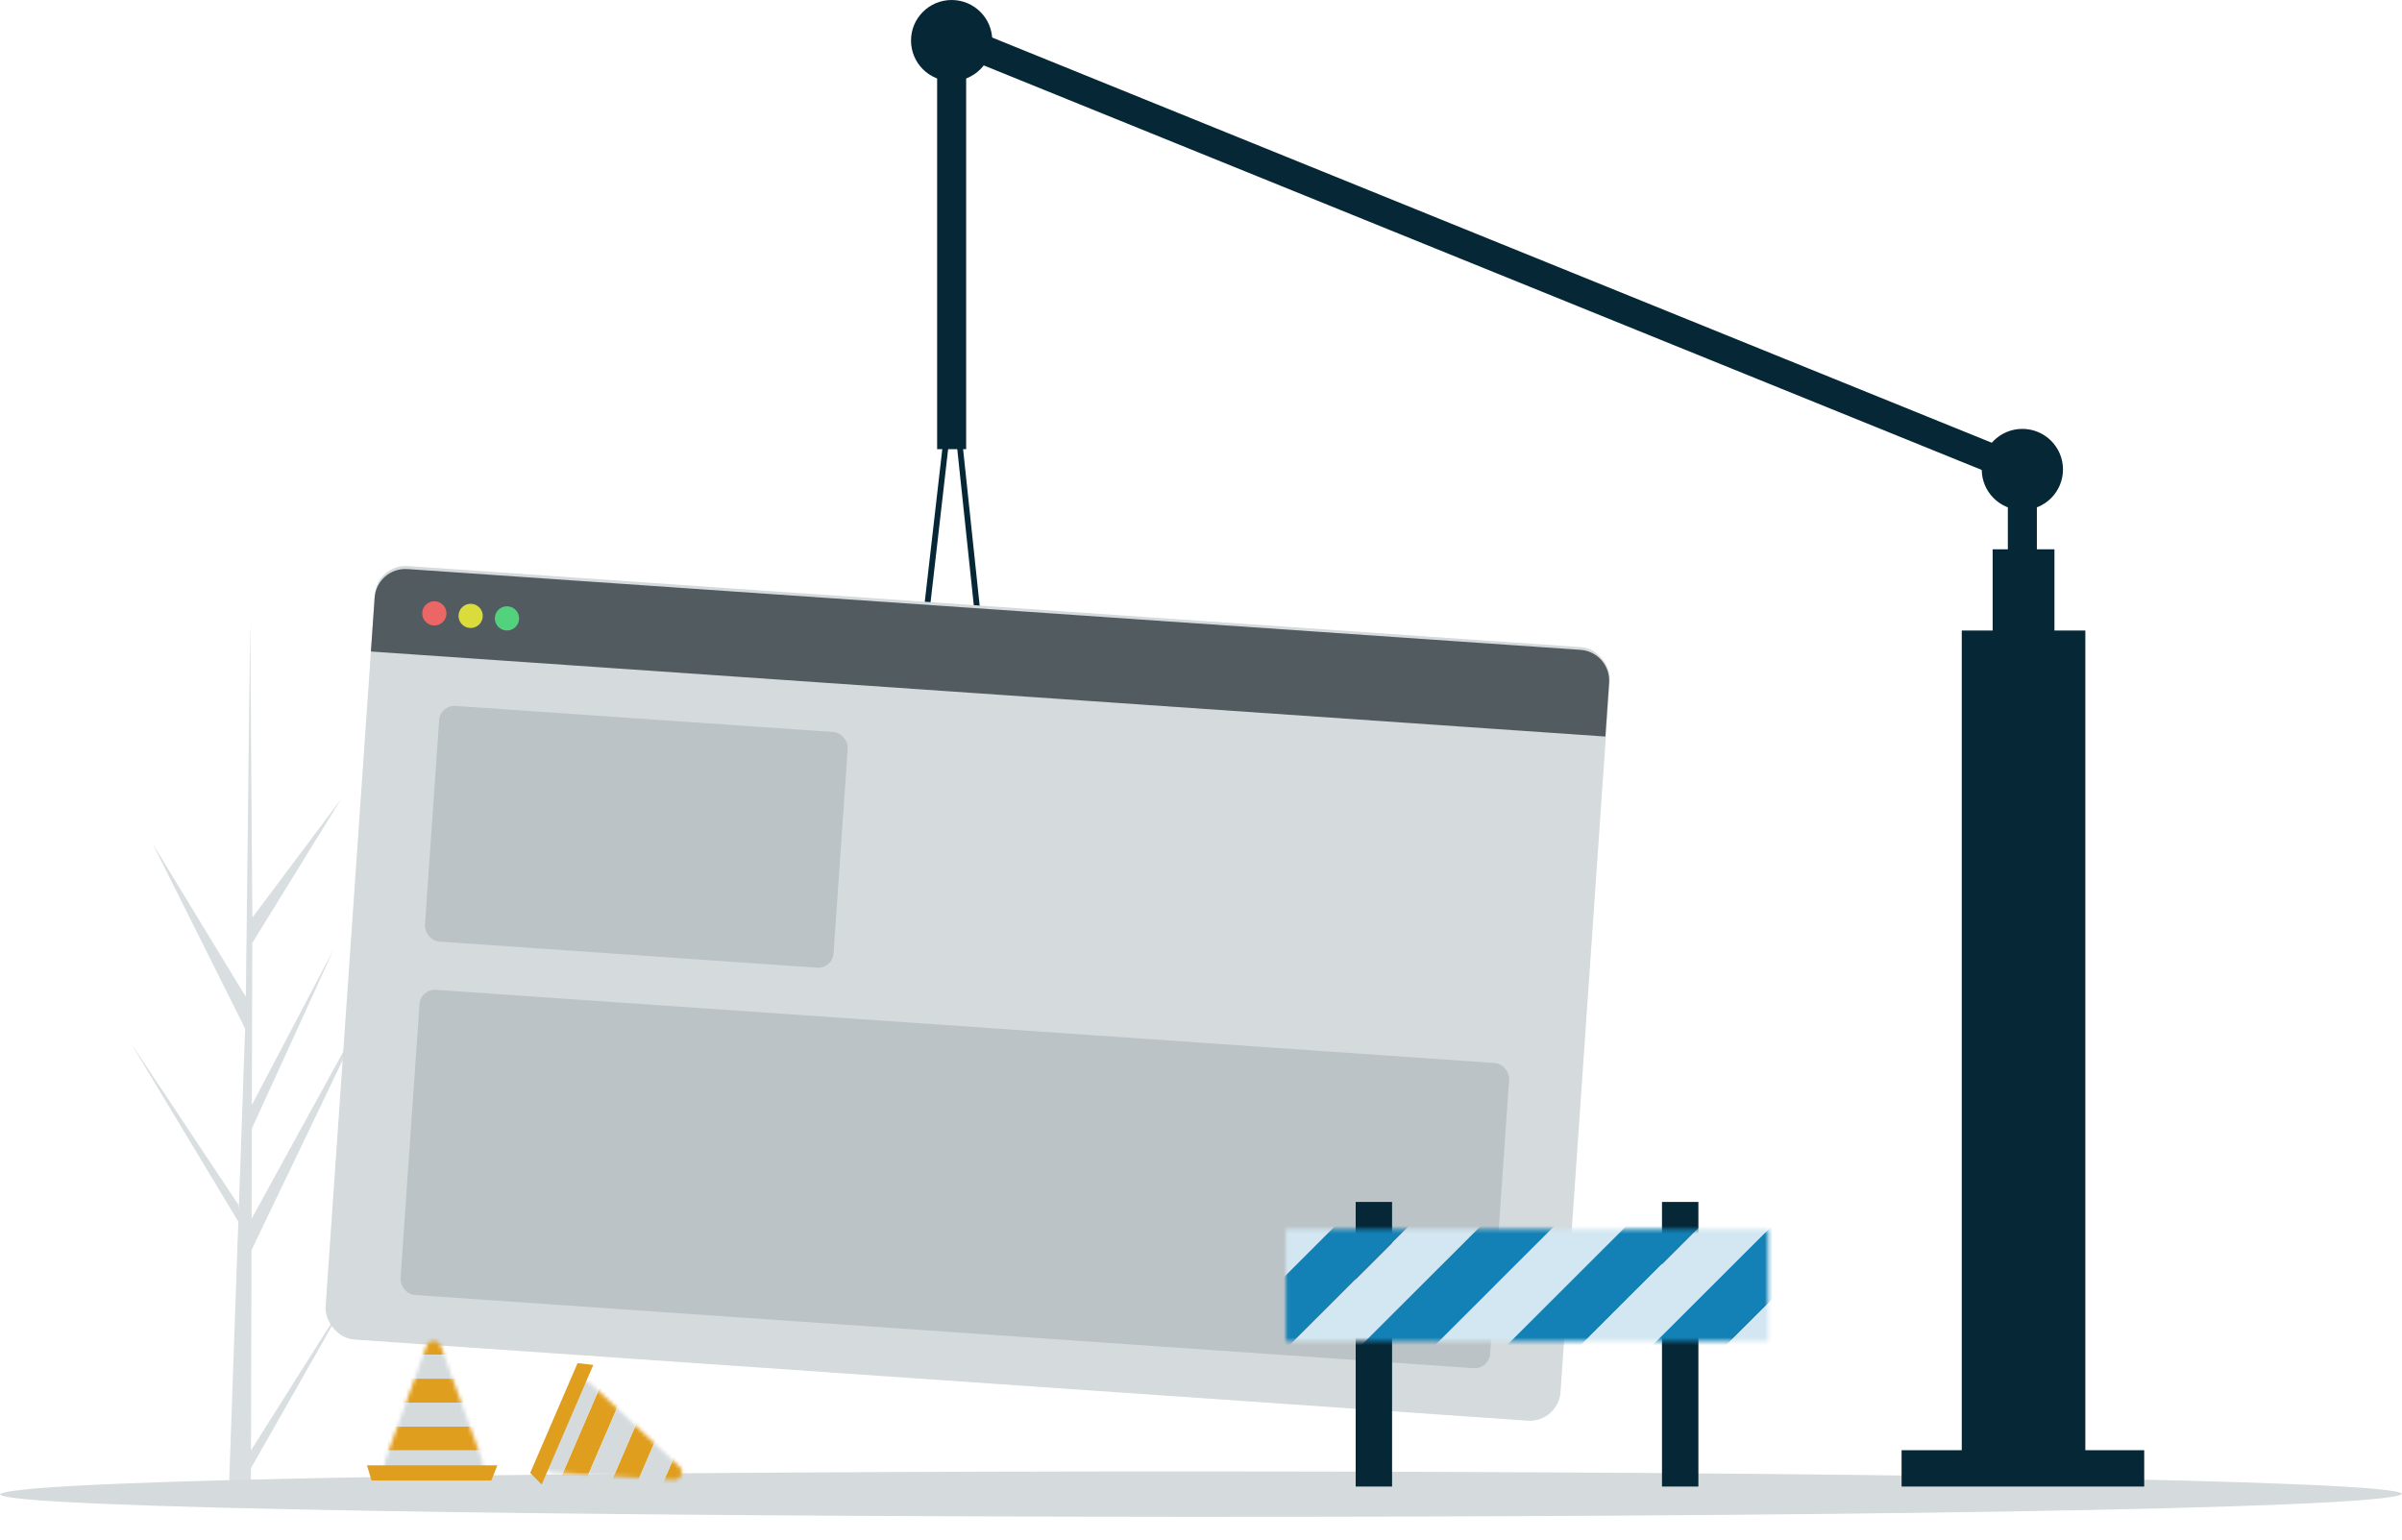 <svg width="624" height="400" viewBox="0 0 624 400" fill="none" xmlns="http://www.w3.org/2000/svg">
<path d="M247.221 21.081C253.049 21.081 257.774 16.362 257.774 10.541C257.774 4.719 253.049 0 247.221 0C241.392 0 236.667 4.719 236.667 10.541C236.667 16.362 241.392 21.081 247.221 21.081Z" fill="#062736"/>
<path d="M65.206 376.819L92.019 334.32L65.193 381.449L65.179 386.292C63.266 386.27 61.373 386.196 59.498 386.072L61.685 323.864L61.657 323.383L61.706 323.291L61.914 317.413L33.879 270.833L61.943 313.011L62.027 314.256L63.679 267.255L39.578 219.062L63.867 258.996L64.997 161.576L65.002 161.252L65.006 161.571L65.556 238.38L88.586 207.647L65.536 244.995L65.429 287.064L86.798 246.434L65.417 293.249L65.358 316.642L96.398 260.07L65.334 324.802L65.206 376.819Z" fill="#062736" fill-opacity="0.15"/>
<path d="M529.145 120.464H521.606V173.92H529.145V120.464Z" fill="#062736"/>
<path d="M250.213 6.702L247.378 13.678L526.325 126.762L529.16 119.786L250.213 6.702Z" fill="#062736"/>
<path d="M623.999 388.185C612.318 396.392 -0.928 395.703 0.001 388.184C11.682 379.978 624.928 380.667 623.999 388.185Z" fill="#D5DADD"/>
<path d="M533.711 142.714H517.659V268.342H533.711V142.714Z" fill="#062736"/>
<path d="M541.736 163.819H509.633V379.899H541.736V163.819Z" fill="#062736"/>
<path d="M557.03 376.779H494V386.218H557.03V376.779Z" fill="#062736"/>
<path d="M250.989 6.776H243.451V116.7H250.989V6.776Z" fill="#062736"/>
<path d="M257.97 198.013H257.963L236.323 197.809C236.217 197.808 236.113 197.785 236.017 197.741C235.92 197.697 235.835 197.634 235.765 197.555C235.695 197.476 235.642 197.383 235.61 197.282C235.579 197.182 235.569 197.075 235.581 196.971L246.824 98.982C246.845 98.799 246.933 98.629 247.072 98.506C247.21 98.383 247.388 98.315 247.573 98.315H247.577C247.762 98.316 247.941 98.385 248.079 98.509C248.217 98.634 248.304 98.804 248.323 98.989L258.719 197.181C258.73 197.286 258.719 197.392 258.687 197.492C258.654 197.593 258.601 197.685 258.53 197.764C258.459 197.842 258.373 197.905 258.276 197.948C258.18 197.991 258.075 198.013 257.97 198.013ZM237.174 196.311L257.131 196.499L247.543 105.943L237.174 196.311Z" fill="#062736"/>
<path d="M525.376 132.51C531.204 132.51 535.929 127.791 535.929 121.97C535.929 116.148 531.204 111.429 525.376 111.429C519.547 111.429 514.822 116.148 514.822 121.97C514.822 127.791 519.547 132.51 525.376 132.51Z" fill="#062736"/>
<rect width="321.452" height="201.37" rx="8" transform="matrix(0.998 0.069 -0.069 0.998 97.93 146.511)" fill="#D5DADD"/>
<path d="M97.324 155.277C97.629 150.869 101.449 147.542 105.857 147.846L410.586 168.839C414.994 169.143 418.321 172.962 418.016 177.37L417.049 191.361L96.357 169.268L97.324 155.277Z" fill="#525B60"/>
<ellipse rx="3.151" ry="3.146" transform="matrix(0.998 0.069 -0.069 0.998 112.836 159.365)" fill="#ED6666"/>
<ellipse rx="3.151" ry="3.146" transform="matrix(0.998 0.069 -0.069 0.998 122.269 160.015)" fill="#D9DC3B"/>
<ellipse rx="3.151" ry="3.146" transform="matrix(0.998 0.069 -0.069 0.998 131.701 160.665)" fill="#52D27D"/>
<rect width="106.363" height="61.355" rx="4" transform="matrix(0.998 0.069 -0.069 0.998 114.353 183.124)" fill="#BCC3C7"/>
<rect width="283.634" height="79.447" rx="4" transform="matrix(0.998 0.069 -0.069 0.998 109.255 256.888)" fill="#BCC3C7"/>
<rect x="352.182" y="312.279" width="9.455" height="73.94" fill="#062736"/>
<rect x="431.758" y="312.279" width="9.455" height="73.94" fill="#062736"/>
<mask id="mask0" mask-type="alpha" maskUnits="userSpaceOnUse" x="334" y="319" width="126" height="30">
<rect x="334.061" y="319.358" width="125.273" height="29.104" fill="#C4C4C4"/>
</mask>
<g mask="url(#mask0)">
<rect width="116.421" height="13.524" transform="matrix(0.708 -0.707 0.708 0.707 261.576 365.927)" fill="#1381B5"/>
<rect width="116.421" height="13.524" transform="matrix(0.708 -0.707 0.708 0.707 283.636 363.069)" fill="#D2E7F1"/>
<rect width="116.421" height="13.524" transform="matrix(0.708 -0.707 0.708 0.707 296.242 369.073)" fill="#1381B5"/>
<rect width="116.421" height="13.524" transform="matrix(0.708 -0.707 0.708 0.707 318.303 366.216)" fill="#D2E7F1"/>
<rect width="116.421" height="13.524" transform="matrix(0.708 -0.707 0.708 0.707 331.697 371.432)" fill="#1381B5"/>
<rect width="116.421" height="13.524" transform="matrix(0.708 -0.707 0.708 0.707 353.758 368.576)" fill="#D2E7F1"/>
<rect width="116.421" height="13.524" transform="matrix(0.708 -0.707 0.708 0.707 367.151 373.792)" fill="#1381B5"/>
<rect width="116.421" height="13.524" transform="matrix(0.708 -0.707 0.708 0.707 389.212 370.935)" fill="#D2E7F1"/>
<rect width="116.421" height="13.524" transform="matrix(0.708 -0.707 0.708 0.707 409.697 369.073)" fill="#1381B5"/>
<rect width="116.421" height="13.524" transform="matrix(0.708 -0.707 0.708 0.707 431.758 366.216)" fill="#D2E7F1"/>
</g>
<mask id="mask1" mask-type="alpha" maskUnits="userSpaceOnUse" x="99" y="348" width="27" height="35">
<path d="M110.786 349.733C111.422 347.972 113.911 347.972 114.548 349.733L125.345 379.605C125.816 380.909 124.85 382.285 123.464 382.285H101.87C100.483 382.285 99.517 380.909 99.989 379.605L110.786 349.733Z" fill="#C4C4C4"/>
</mask>
<g mask="url(#mask1)">
<rect x="94.545" y="345.771" width="36.242" height="6.215" fill="#E09E1E"/>
<rect x="94.545" y="351.987" width="36.242" height="6.215" fill="#D5DADD"/>
<rect x="94.545" y="358.202" width="36.242" height="6.215" fill="#E09E1E"/>
<rect x="94.545" y="370.632" width="36.242" height="6.215" fill="#E09E1E"/>
<rect x="94.545" y="364.417" width="36.242" height="6.215" fill="#D5DADD"/>
<rect x="94.545" y="376.847" width="36.242" height="6.215" fill="#D5DADD"/>
</g>
<path d="M95.333 380.712H129.212L127.636 384.645H96.515L95.333 380.712Z" fill="#E09E1E"/>
<mask id="mask2" mask-type="alpha" maskUnits="userSpaceOnUse" x="141" y="358" width="37" height="27">
<path d="M176.509 381.039C177.877 382.318 176.89 384.607 175.019 384.494L143.271 382.579C141.887 382.495 141.007 381.066 141.556 379.793L150.096 359.995C150.645 358.723 152.29 358.379 153.301 359.325L176.509 381.039Z" fill="#C4C4C4"/>
</mask>
<g mask="url(#mask2)">
<rect width="36.193" height="6.224" transform="matrix(-0.396 0.918 -0.919 -0.395 186.584 367.721)" fill="#E09E1E"/>
<rect width="36.193" height="6.224" transform="matrix(-0.396 0.918 -0.919 -0.395 180.866 365.263)" fill="#D5DADD"/>
<rect width="36.193" height="6.224" transform="matrix(-0.396 0.918 -0.919 -0.395 175.149 362.805)" fill="#E09E1E"/>
<rect width="36.193" height="6.224" transform="matrix(-0.396 0.918 -0.919 -0.395 163.714 357.887)" fill="#E09E1E"/>
<rect width="36.193" height="6.224" transform="matrix(-0.396 0.918 -0.919 -0.395 169.432 360.346)" fill="#D5DADD"/>
<rect width="36.193" height="6.224" transform="matrix(-0.396 0.918 -0.919 -0.395 157.996 355.429)" fill="#D5DADD"/>
</g>
<path d="M154.129 354.623L140.728 385.688L137.734 382.688L150.043 354.151L154.129 354.623Z" fill="#E09E1E"/>
</svg>

